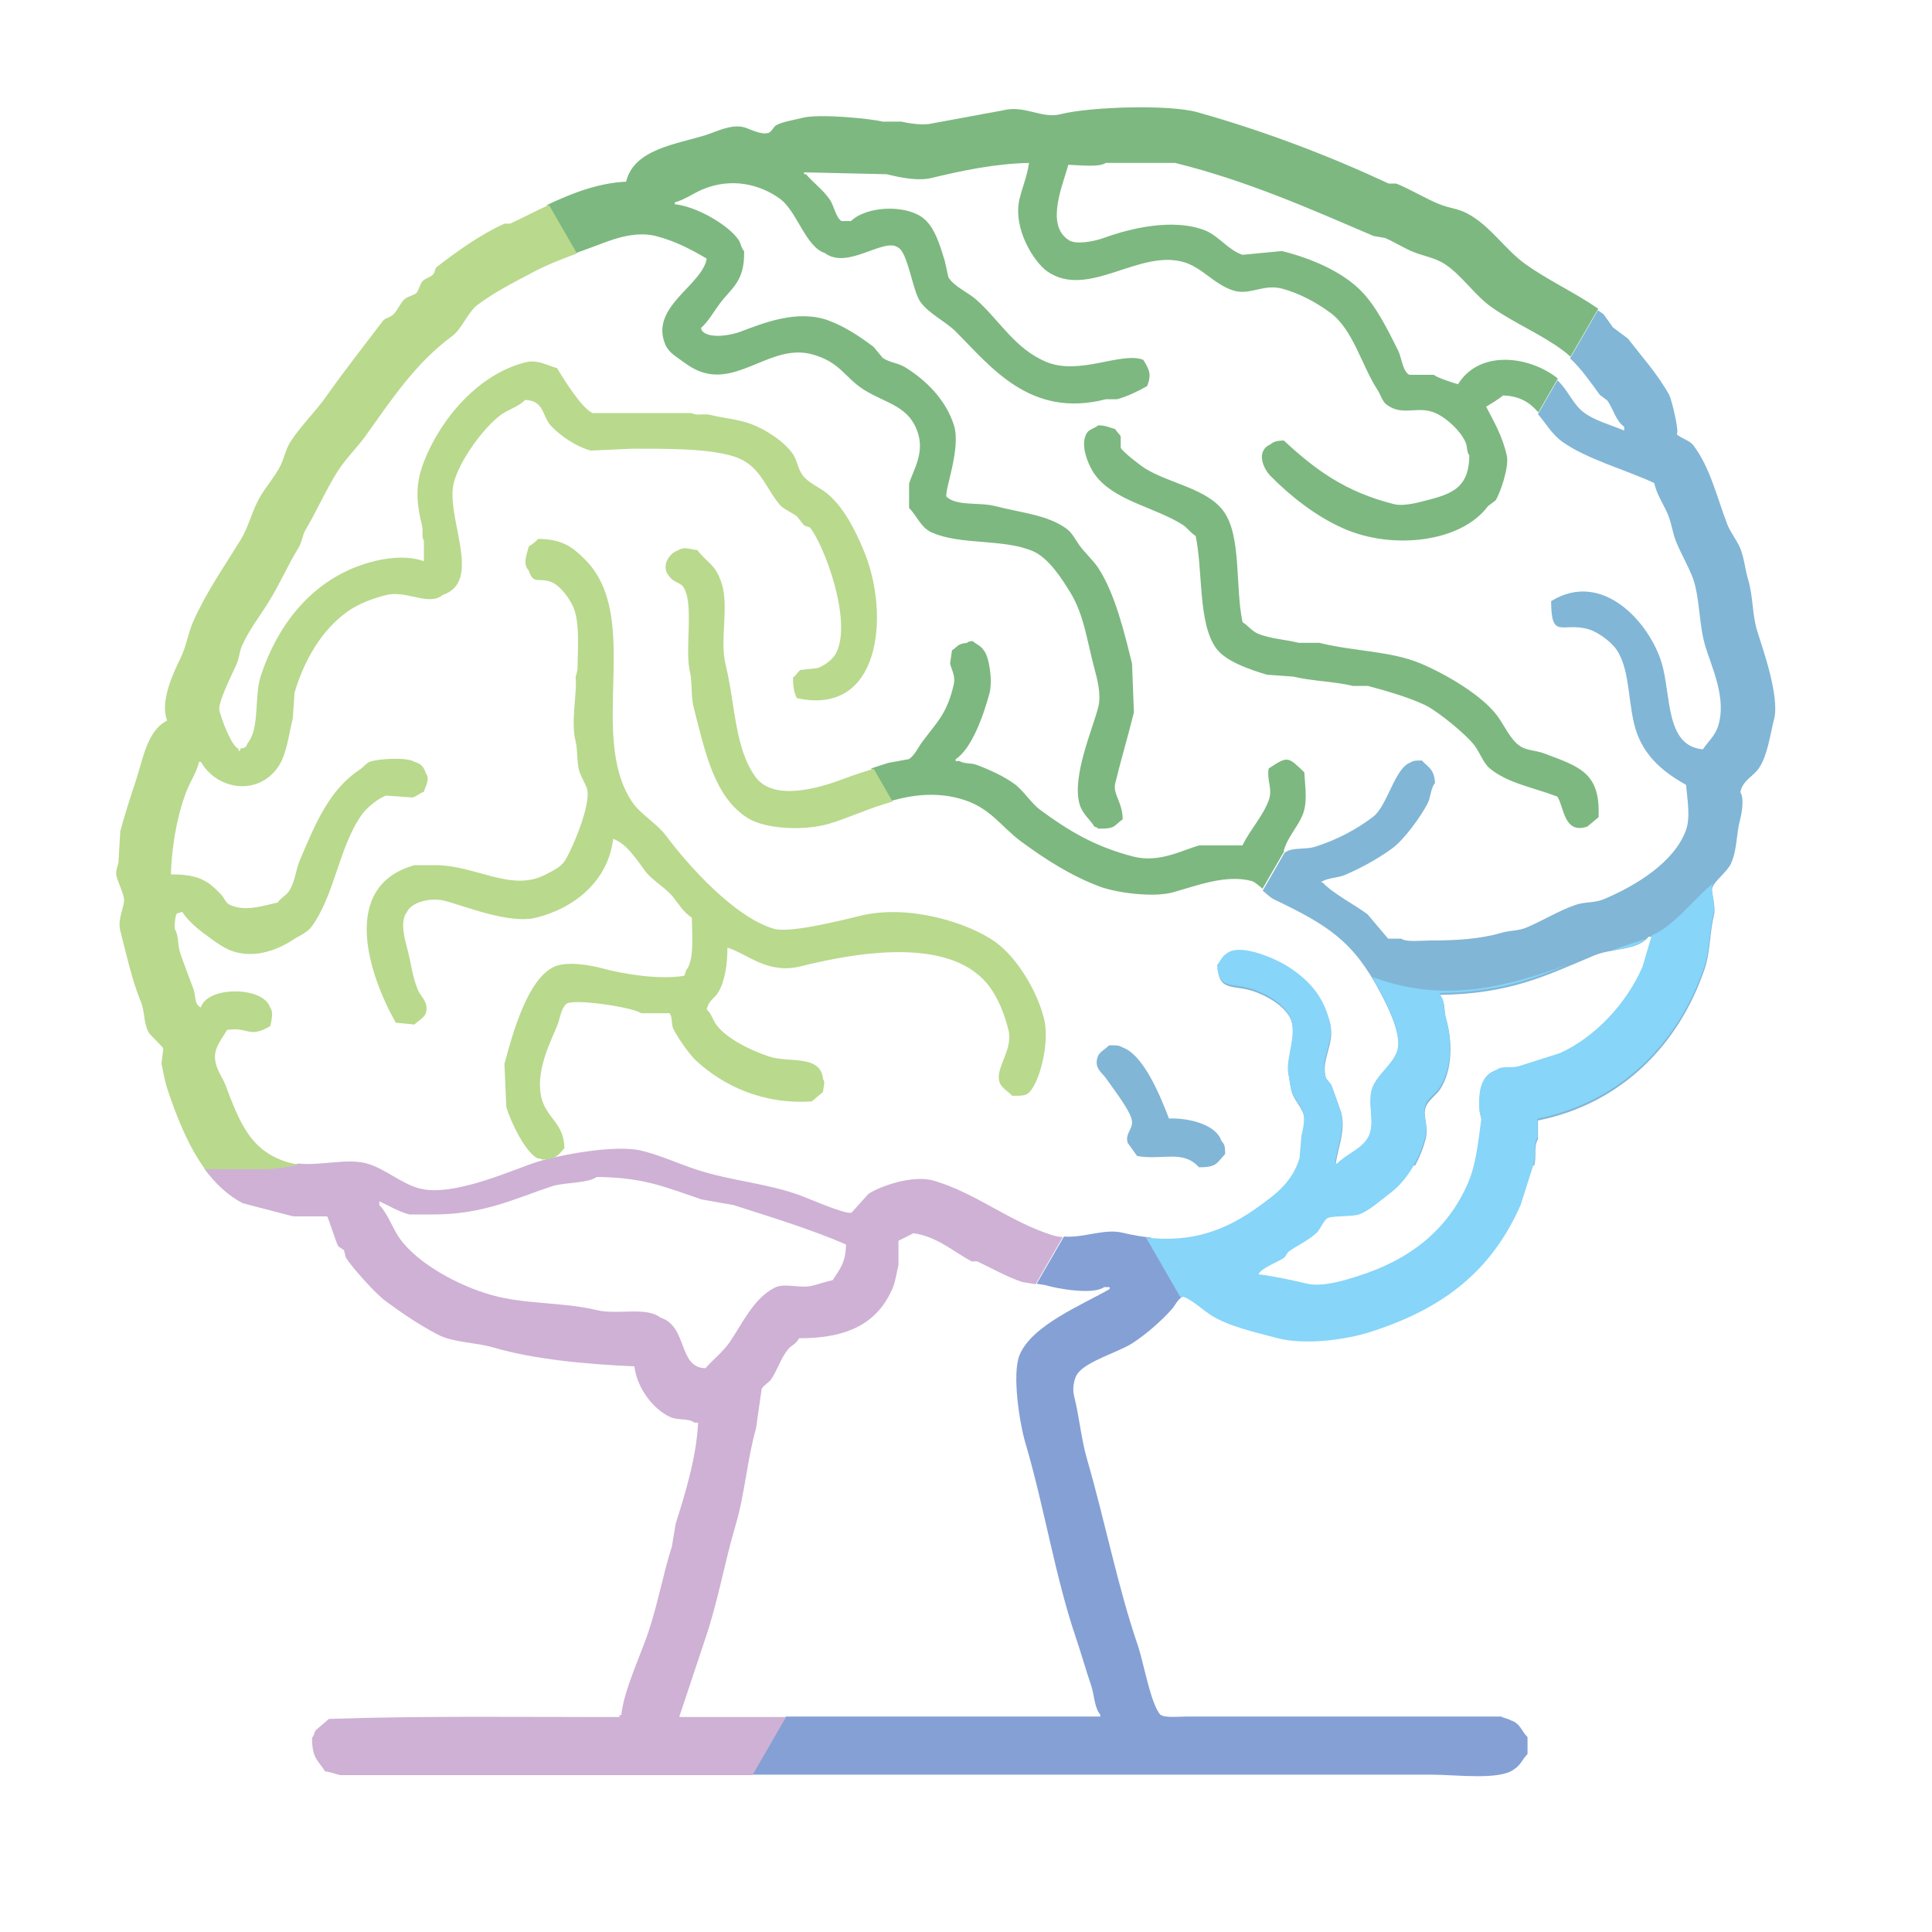 <?xml version="1.0" encoding="UTF-8" standalone="no"?>
<svg id="svg2" xmlns:rdf="http://www.w3.org/1999/02/22-rdf-syntax-ns#" xmlns="http://www.w3.org/2000/svg" xml:space="preserve" height="100" viewBox="0 0 100 100" width="100" version="1.1" xmlns:cc="http://creativecommons.org/ns#" xmlns:dc="http://purl.org/dc/elements/1.1/"><g id="g10" transform="matrix(1.25 0 0 -1.25 -181.3 216.1)"><g id="g12" clip-rule="evenodd"><path id="path42" d="m190.6 101.8v0.078c-0.263 0.332-0.232 0.788-0.388 1.243-0.212 0.617-0.385 1.247-0.62 1.941-0.865 2.543-1.3 5.383-2.095 8.075-0.234 0.793-0.567 2.86-0.233 3.649 0.519 1.226 2.58 2.057 3.725 2.718v0.078h-0.233c-0.452-0.333-1.969-0.059-2.406 0.078-0.129 0.022-0.257 0.043-0.385 0.064l1.131 1.954c0.834-0.066 1.665 0.342 2.435 0.156 0.412-0.099 0.801-0.164 1.172-0.201 0.413-0.716 0.886-1.536 1.415-2.451-0.039 0.011-0.075 0.017-0.104 0.013-0.242-0.15-0.284-0.34-0.466-0.543-0.432-0.485-1.08-1.047-1.629-1.398-0.578-0.368-1.882-0.735-2.25-1.242-0.13-0.148-0.242-0.594-0.155-0.932 0.216-0.838 0.286-1.751 0.543-2.64 0.745-2.572 1.268-5.272 2.096-7.687 0.247-0.721 0.526-2.406 0.931-2.873 0.205-0.144 0.751-0.078 1.086-0.078h2.715 10.32c0.082-0.062 0.306-0.092 0.388-0.155 0.399-0.124 0.444-0.445 0.699-0.699v-0.699c-0.209-0.208-0.282-0.456-0.544-0.621-0.58-0.48-2.432-0.233-3.414-0.233h-9.078-19.07l1.394 2.407h13.02z" fill="#85a0d5"/><path id="path52" d="m157.4 124.7c0.954-0.1 2.06 0.245 2.885-0.013 0.751-0.235 1.337-0.794 2.095-1.009 1.401-0.398 3.949 0.792 4.888 1.087 0.904 0.284 3.261 0.738 4.345 0.466 0.798-0.2 1.506-0.529 2.25-0.776 1.448-0.48 2.949-0.566 4.345-1.087 0.384-0.143 1.882-0.799 2.095-0.699 0.233 0.258 0.466 0.517 0.699 0.776 0.427 0.288 1.807 0.811 2.715 0.543 1.756-0.519 3.103-1.686 4.889-2.252 0.147-0.046 0.295-0.071 0.442-0.082l-1.126-1.952c-0.186 0.031-0.371 0.062-0.557 0.093-0.663 0.223-1.287 0.587-1.862 0.854h-0.233c-0.733 0.392-1.426 1.029-2.406 1.165-0.207-0.103-0.414-0.207-0.62-0.31v-1.009c-0.06-0.228-0.122-0.665-0.233-0.932-0.599-1.432-1.816-2.107-3.88-2.097-0.142-0.255-0.326-0.291-0.465-0.466-0.302-0.377-0.428-0.837-0.699-1.242-0.079-0.118-0.327-0.255-0.388-0.388-0.078-0.543-0.155-1.087-0.233-1.63-0.367-1.293-0.462-2.715-0.853-4.038-0.451-1.522-0.72-3.126-1.242-4.659-0.362-1.087-0.724-2.174-1.086-3.261h4.421l-1.388-2.407h-4.663-12.41c-0.165 0.041-0.396 0.13-0.621 0.155-0.301 0.465-0.548 0.548-0.543 1.397 0.101 0.099 0.068 0.186 0.155 0.31 0.181 0.155 0.362 0.31 0.543 0.466 3.858 0.134 8.04 0.076 12.03 0.078v0.078h0.078c0.092 0.98 0.776 2.437 1.086 3.339 0.42 1.223 0.631 2.461 1.009 3.65 0.051 0.31 0.104 0.621 0.155 0.932 0.391 1.24 0.861 2.748 0.931 4.193h-0.155c-0.265 0.198-0.672 0.076-1.009 0.233-0.694 0.323-1.37 1.193-1.474 2.096-1.999 0.088-4.145 0.287-5.82 0.776-0.784 0.229-1.663 0.199-2.328 0.543-0.762 0.396-1.5 0.899-2.173 1.398-0.401 0.298-1.355 1.356-1.629 1.786-0.026 0.104-0.052 0.207-0.078 0.31-0.078 0.052-0.155 0.104-0.233 0.155-0.095 0.146-0.413 1.21-0.466 1.242h-1.397c-0.698 0.181-1.396 0.363-2.095 0.544-0.643 0.339-1.169 0.848-1.608 1.454 0.811-0.001 1.626-0.001 2.444-0.002 0.396-0.001 0.928 0.089 1.478 0.191zm3.35-1.721c0.333-0.324 0.565-1.005 0.853-1.398 0.757-1.032 2.403-1.937 3.802-2.329 1.388-0.39 2.903-0.277 4.345-0.621 0.881-0.211 2.034 0.16 2.638-0.31 1.141-0.365 0.715-2.069 1.862-2.097 0.31 0.352 0.746 0.699 1.009 1.087 0.535 0.789 0.997 1.816 1.862 2.252 0.404 0.204 1.045-0.046 1.552 0.078 0.253 0.062 0.594 0.178 0.853 0.233 0.279 0.452 0.536 0.708 0.544 1.475-1.4 0.61-3.084 1.128-4.656 1.631-0.44 0.078-0.879 0.155-1.319 0.233-1.462 0.49-2.349 0.912-4.345 0.932-0.382-0.273-1.352-0.22-1.862-0.388-1.522-0.504-2.822-1.165-4.889-1.165h-1.009c-0.448 0.118-0.852 0.363-1.242 0.544v-0.155z" fill="#cfb1d5"/><path id="path62" d="m218.5 143.1c-0.173-0.695-0.269-1.487-0.62-2.019-0.233-0.352-0.686-0.512-0.776-1.009 0.167-0.227 0.06-0.86 0-1.087-0.189-0.715-0.121-1.266-0.388-1.864-0.146-0.327-0.694-0.731-0.776-1.009-0.05-0.168 0.156-0.77 0.078-1.087-0.186-0.752-0.151-1.548-0.388-2.252-1.054-3.125-3.434-5.593-6.906-6.29v-0.776c-0.184-0.27-0.051-0.726-0.155-1.087v-0.001h-2.469c0.139 0.584 0.211 1.224 0.297 1.864-0.025 0.104-0.052 0.207-0.077 0.31-0.067 0.884 0.084 1.508 0.698 1.709 0.253 0.191 0.544 0.055 0.931 0.155 0.569 0.181 1.138 0.362 1.707 0.543 1.473 0.671 2.764 2.073 3.414 3.572 0.129 0.44 0.259 0.88 0.388 1.32h-0.155c-0.468-0.589-1.49-0.458-2.25-0.776-1.98-0.83-3.486-1.59-6.362-1.631v-0.078c0.209-0.249 0.125-0.554 0.233-0.932 0.271-0.945 0.257-2.085-0.233-2.873-0.131-0.211-0.413-0.418-0.543-0.622-0.285-0.445 0.087-0.845-0.078-1.475-0.1-0.381-0.249-0.749-0.434-1.088l-4.852-0.001c0.03 0.076 0.062 0.151 0.086 0.234 0.026 0.31 0.052 0.621 0.078 0.932 0.042 0.164 0.162 0.65 0.078 0.932-0.087 0.294-0.356 0.592-0.465 0.855-0.082 0.195-0.115 0.604-0.155 0.776-0.146 0.627 0.466 1.759 0 2.484-0.295 0.46-0.911 0.821-1.475 1.009-0.8 0.269-1.394-0.021-1.468 0.939l0.232 0.401c0.039 0.047 0.084 0.093 0.15 0.136 0.579 0.486 2.168-0.285 2.561-0.543 0.834-0.549 1.422-1.159 1.707-2.252 0.232-0.888-0.419-1.513-0.155-2.329 0.024-0.072 0.197-0.241 0.233-0.31 0.129-0.363 0.259-0.725 0.388-1.088 0.201-0.775-0.183-1.522-0.233-2.174h0.078c0.379 0.407 1.083 0.628 1.319 1.164 0.263 0.598-0.104 1.401 0.155 2.019 0.227 0.54 0.832 0.941 1.009 1.475 0.241 0.729-0.492 2.089-0.699 2.484-1.132 2.167-2.211 2.823-4.422 3.883-0.117 0.056-0.29 0.208-0.46 0.357l0.914 1.584h0.011c0.313 0.223 0.83 0.105 1.242 0.234 0.886 0.276 1.738 0.726 2.406 1.242 0.6 0.465 0.895 2.031 1.552 2.251 0.108 0.082 0.256 0.078 0.466 0.078 0.279-0.298 0.51-0.353 0.543-0.932-0.186-0.221-0.167-0.58-0.31-0.854-0.291-0.559-0.983-1.509-1.475-1.863-0.575-0.416-1.266-0.8-1.94-1.088-0.314-0.133-0.746-0.115-1.009-0.31h0.077c0.409-0.444 1.343-0.935 1.863-1.32 0.284-0.337 0.569-0.673 0.853-1.009h0.543c0.212-0.155 0.818-0.078 1.164-0.078 1.144 0 2.124 0.068 2.949 0.31 0.432 0.127 0.706 0.073 1.086 0.233 0.642 0.27 1.34 0.701 2.017 0.932 0.415 0.141 0.786 0.074 1.164 0.233 1.305 0.547 2.932 1.524 3.414 2.873 0.192 0.537 0.043 1.326 0 1.863-0.891 0.504-1.634 1.098-2.017 2.096-0.412 1.075-0.256 2.601-0.854 3.494-0.214 0.32-0.758 0.736-1.164 0.854-1.093 0.318-1.546-0.47-1.552 1.165 2.13 1.316 4.082-0.904 4.578-2.563 0.399-1.332 0.142-3.443 1.707-3.572 0.199 0.302 0.495 0.555 0.62 0.932 0.396 1.188-0.291 2.526-0.543 3.416-0.255 0.902-0.202 2.063-0.544 2.873-0.166 0.395-0.452 0.919-0.62 1.32-0.187 0.446-0.197 0.808-0.388 1.242-0.173 0.394-0.424 0.74-0.543 1.243-1.156 0.542-2.798 0.987-3.802 1.708-0.438 0.314-0.686 0.768-1.012 1.149l0.807 1.399c0.409-0.369 0.636-0.973 1.058-1.306 0.458-0.362 1.147-0.54 1.707-0.776v0.155c-0.355 0.255-0.443 0.727-0.698 1.087-0.104 0.078-0.207 0.155-0.31 0.233-0.379 0.52-0.762 1.076-1.232 1.515l1.15 1.991c0.08-0.055 0.16-0.11 0.237-0.167 0.129-0.181 0.258-0.362 0.388-0.543 0.207-0.155 0.414-0.31 0.621-0.466 0.57-0.736 1.255-1.506 1.707-2.33 0.098-0.178 0.436-1.548 0.31-1.63 0.207-0.186 0.531-0.242 0.698-0.466 0.692-0.927 0.947-2.076 1.397-3.261 0.121-0.319 0.42-0.695 0.544-1.009 0.158-0.404 0.203-0.888 0.31-1.242 0.231-0.762 0.165-1.452 0.388-2.174 0.212-0.688 0.937-2.694 0.698-3.649zm-22.73-18.01c-0.344-0.351-0.331-0.556-1.086-0.543-0.658 0.74-1.508 0.277-2.56 0.466-0.13 0.181-0.259 0.362-0.388 0.543-0.131 0.428 0.283 0.58 0.155 1.009-0.13 0.436-0.806 1.309-1.086 1.709-0.128 0.182-0.477 0.383-0.31 0.854 0.07 0.199 0.334 0.318 0.466 0.466 0.222 0.006 0.428 0.01 0.543-0.078 0.882-0.29 1.59-2.031 1.94-2.951 0.891 0.029 1.974-0.277 2.173-0.932 0.142-0.141 0.151-0.249 0.155-0.543z" fill="#81b6d6"/><path id="path72" d="m216 135.1c-0.186-0.752-0.151-1.548-0.388-2.251-1.054-3.125-3.434-5.593-6.906-6.29v-0.776c-0.184-0.27-0.051-0.726-0.155-1.087-0.181-0.57-0.362-1.139-0.543-1.708-1.215-2.762-3.236-4.32-6.285-5.28-0.902-0.284-2.625-0.548-3.802-0.234-0.911 0.244-1.971 0.473-2.715 0.932-0.317 0.195-0.996 0.817-1.242 0.776-0.016-0.01-0.025-0.021-0.04-0.031-0.536 0.931-1.017 1.765-1.433 2.488 1.91-0.233 3.322 0.309 4.654 1.271 0.75 0.541 1.405 1.027 1.707 2.019 0.026 0.31 0.052 0.621 0.078 0.932 0.042 0.164 0.162 0.65 0.078 0.932-0.087 0.294-0.356 0.592-0.465 0.855-0.082 0.195-0.115 0.604-0.155 0.776-0.146 0.627 0.466 1.759 0 2.484-0.295 0.46-0.911 0.821-1.475 1.009-0.82 0.275-1.425-0.04-1.475 1.01 0.155 0.175 0.182 0.333 0.388 0.466 0.579 0.486 2.168-0.285 2.561-0.543 0.834-0.549 1.422-1.159 1.707-2.252 0.232-0.888-0.419-1.513-0.155-2.329 0.024-0.072 0.197-0.241 0.233-0.31 0.129-0.363 0.259-0.725 0.388-1.088 0.201-0.775-0.183-1.522-0.233-2.174h0.078c0.379 0.407 1.083 0.628 1.319 1.164 0.263 0.598-0.104 1.401 0.155 2.019 0.227 0.54 0.832 0.941 1.009 1.475 0.241 0.729-0.492 2.089-0.699 2.484-0.11 0.21-0.219 0.402-0.328 0.586 0.092-0.032 0.177-0.062 0.272-0.094 2.88-0.975 5.363-0.279 7.822 0.605-1.516-0.634-2.947-1.141-5.282-1.174v-0.078c0.209-0.249 0.125-0.554 0.233-0.932 0.271-0.945 0.257-2.085-0.233-2.873-0.131-0.211-0.413-0.418-0.543-0.622-0.285-0.445 0.087-0.845-0.078-1.475-0.248-0.946-0.787-1.821-1.475-2.329-0.366-0.272-0.821-0.692-1.242-0.855-0.267-0.103-1.137-0.058-1.319-0.155-0.156-0.083-0.321-0.491-0.465-0.621-0.354-0.317-0.766-0.498-1.164-0.776-0.052-0.078-0.104-0.155-0.155-0.233-0.273-0.194-0.943-0.424-1.086-0.699 0.631-0.074 1.359-0.234 2.017-0.388 0.661-0.155 1.63 0.164 2.095 0.31 2.163 0.681 3.737 1.916 4.578 3.882 0.325 0.759 0.417 1.7 0.543 2.64-0.025 0.104-0.051 0.207-0.077 0.31-0.067 0.884 0.084 1.508 0.698 1.709 0.253 0.191 0.544 0.055 0.931 0.155 0.569 0.181 1.138 0.362 1.707 0.543 1.473 0.671 2.764 2.073 3.414 3.572 0.129 0.436 0.257 0.872 0.385 1.308 0.884 0.337 1.782 1.548 2.554 2.164-0.031-0.046-0.055-0.092-0.068-0.134-0.05-0.168 0.156-0.77 0.078-1.087zm-4.3-1.6c0.488 0.176 0.979 0.345 1.475 0.496-0.353-0.333-0.919-0.391-1.475-0.496z" fill="#87d5f9"/><path id="path82" d="m174.3 167.3c0.371 0.115 1.009 0.452 1.552 0.31 0.216-0.056 0.696-0.332 1.009-0.232 0.126 0.04 0.212 0.25 0.31 0.31 0.254 0.155 0.826 0.237 1.086 0.31 0.659 0.185 2.856-0.029 3.336-0.155h0.776c0.248-0.06 0.875-0.167 1.242-0.078 0.983 0.181 1.966 0.362 2.949 0.543 0.914 0.239 1.609-0.361 2.405-0.155 1.154 0.297 4.451 0.419 5.664 0.078 2.799-0.787 5.452-1.805 7.914-2.951h0.31c0.562-0.223 1.23-0.631 1.785-0.854 0.449-0.181 0.756-0.171 1.164-0.388 0.959-0.511 1.554-1.489 2.406-2.097 0.96-0.685 2.052-1.177 3.012-1.845-0.38-0.657-0.764-1.32-1.151-1.989-0.1 0.093-0.202 0.182-0.31 0.262-0.917 0.679-2.008 1.127-2.948 1.786-0.715 0.501-1.221 1.312-1.94 1.786-0.427 0.282-0.902 0.328-1.397 0.544-0.324 0.141-0.753 0.404-1.086 0.543-0.155 0.025-0.31 0.051-0.465 0.078-2.612 1.116-5.236 2.29-8.225 3.028h-2.871c-0.263-0.193-1.137-0.086-1.552-0.078-0.207-0.8-0.96-2.464 0-3.105 0.275-0.219 1.057-0.074 1.475 0.078 1.091 0.396 2.858 0.829 4.19 0.31 0.554-0.216 0.967-0.824 1.552-1.01 0.543 0.052 1.086 0.104 1.629 0.156 1.231-0.305 2.479-0.851 3.259-1.631 0.65-0.65 1.121-1.629 1.552-2.484 0.145-0.289 0.188-0.872 0.465-1.01h1.009c0.16-0.124 0.795-0.335 1.009-0.388 0.862 1.394 2.833 1.194 4.035 0.31 0.034-0.025 0.064-0.054 0.095-0.082-0.268-0.464-0.537-0.929-0.807-1.396-0.323 0.375-0.724 0.676-1.46 0.702-0.192-0.166-0.495-0.338-0.699-0.466 0.324-0.632 0.666-1.198 0.854-2.019 0.11-0.484-0.29-1.6-0.466-1.864-0.104-0.078-0.207-0.155-0.311-0.233-1.113-1.503-3.942-1.824-5.974-0.932-1.147 0.504-2.197 1.333-3.027 2.174-0.331 0.335-0.617 1.053 0 1.32 0.139 0.121 0.284 0.142 0.544 0.155 1.296-1.205 2.549-2.136 4.578-2.64 0.31-0.077 0.817 0.029 1.009 0.078 1.207 0.307 2.087 0.463 2.095 1.942-0.116 0.15-0.068 0.34-0.155 0.543-0.206 0.479-0.824 1.056-1.319 1.242-0.703 0.265-1.288-0.163-1.94 0.31-0.199 0.145-0.248 0.408-0.388 0.621-0.642 0.978-1.009 2.494-1.94 3.184-0.554 0.411-1.278 0.815-2.017 1.009-0.774 0.203-1.323-0.296-2.017-0.078-0.771 0.242-1.278 0.937-2.017 1.165-1.868 0.575-3.972-1.531-5.664-0.388-0.569 0.384-1.466 1.805-1.164 3.028 0.121 0.489 0.323 0.97 0.388 1.475-1.387-0.022-2.809-0.325-4.035-0.621-0.612-0.148-1.423 0.05-1.862 0.155-1.138 0.026-2.276 0.051-3.414 0.078v-0.078h0.078c0.31-0.362 0.748-0.68 1.009-1.087 0.142-0.221 0.244-0.738 0.466-0.854h0.387c0.638 0.622 2.209 0.686 2.949 0.155 0.509-0.366 0.722-1.119 0.931-1.786 0.051-0.233 0.103-0.466 0.155-0.699 0.258-0.4 0.81-0.615 1.164-0.932 0.96-0.858 1.586-2.017 2.871-2.562 1.392-0.592 3.124 0.435 4.035 0.078 0.238-0.39 0.359-0.598 0.155-1.088-0.355-0.202-0.8-0.421-1.242-0.543h-0.465c-3.137-0.811-4.78 1.371-6.208 2.796-0.44 0.44-1.111 0.733-1.474 1.242-0.323 0.453-0.51 2.05-0.931 2.252-0.594 0.412-2.084-0.946-3.027-0.234-0.793 0.255-1.154 1.746-1.862 2.252-0.85 0.608-2.01 0.871-3.181 0.388-0.372-0.153-0.752-0.433-1.164-0.543v-0.078c0.917-0.096 2.227-0.867 2.638-1.475 0.115-0.171 0.098-0.329 0.232-0.466 0.025-1.268-0.508-1.502-1.009-2.174-0.25-0.336-0.469-0.733-0.776-1.009 0.048-0.145 0.006-0.071 0.078-0.155 0.324-0.297 1.174-0.143 1.552 0 0.92 0.347 2.358 0.94 3.646 0.466 0.705-0.26 1.304-0.673 1.863-1.087 0.129-0.155 0.258-0.31 0.388-0.466 0.286-0.195 0.631-0.202 0.931-0.388 0.865-0.536 1.685-1.345 2.017-2.407 0.3-0.96-0.414-2.74-0.31-2.951 0.442-0.404 1.335-0.214 2.017-0.388 1.11-0.283 2.159-0.364 2.948-0.932 0.235-0.169 0.37-0.457 0.544-0.699 0.219-0.305 0.568-0.614 0.776-0.932 0.705-1.077 1.098-2.748 1.397-3.96 0.025-0.673 0.051-1.346 0.078-2.019-0.26-1.046-0.53-1.93-0.776-2.951-0.103-0.426 0.31-0.777 0.311-1.475-0.382-0.276-0.283-0.396-1.009-0.388-0.085 0.072-0.012 0.027-0.155 0.078-0.194 0.306-0.506 0.538-0.62 0.932-0.335 1.153 0.561 3.16 0.776 4.038 0.129 0.527-0.059 1.192-0.155 1.553-0.323 1.205-0.436 2.251-1.009 3.184-0.358 0.584-0.899 1.429-1.552 1.708-1.225 0.523-3.001 0.237-4.19 0.776-0.45 0.204-0.603 0.685-0.931 1.009v1.01c0.14 0.484 0.62 1.2 0.388 2.019-0.341 1.205-1.32 1.279-2.25 1.863-0.812 0.51-0.985 1.161-2.173 1.476-1.589 0.419-2.908-1.177-4.423-0.777-0.421 0.111-0.716 0.332-1.009 0.544-0.249 0.18-0.496 0.332-0.621 0.621-0.68 1.576 1.535 2.458 1.707 3.571-0.625 0.368-1.273 0.718-2.095 0.932-0.85 0.222-1.778-0.132-2.25-0.31-0.395-0.15-0.76-0.28-1.112-0.409-0.393 0.678-0.779 1.347-1.16 2.005 0.999 0.472 2.11 0.915 3.28 0.967 0.332 1.343 2.021 1.535 3.336 1.941zm16.06-14.05c-0.206 0.289-0.643 1.191-0.31 1.708 0.095 0.147 0.335 0.195 0.466 0.31 0.359-0.007 0.432-0.088 0.698-0.155 0.055-0.099 0.198-0.218 0.233-0.31v-0.466c0.082-0.169 0.826-0.741 1.009-0.854 1.021-0.632 2.577-0.833 3.259-1.786 0.738-1.031 0.466-3.118 0.776-4.581 0.214-0.128 0.385-0.362 0.62-0.466 0.502-0.22 1.166-0.251 1.707-0.388h0.854c1.438-0.36 2.951-0.333 4.19-0.854 1.053-0.443 2.55-1.319 3.181-2.174 0.286-0.387 0.536-0.976 0.931-1.243 0.292-0.197 0.653-0.176 1.009-0.31 1.437-0.544 2.337-0.776 2.25-2.64-0.155-0.13-0.31-0.259-0.466-0.388-0.98-0.334-0.963 0.833-1.241 1.242-0.99 0.379-2.055 0.551-2.794 1.164-0.269 0.223-0.41 0.645-0.62 0.932-0.338 0.461-1.554 1.459-2.095 1.709-0.708 0.326-1.551 0.566-2.328 0.776h-0.621c-0.733 0.184-1.737 0.203-2.483 0.388-0.362 0.026-0.724 0.051-1.086 0.078-0.708 0.213-1.7 0.547-2.095 1.087-0.765 1.047-0.545 3.189-0.854 4.659-0.203 0.12-0.351 0.345-0.543 0.466-1.167 0.737-2.861 0.99-3.647 2.097zm5.121-20.35c0 0.001 0 0.003-0.001 0.004 0.004 0.004 0.006 0.008 0.01 0.013-0.003-0.005-0.006-0.011-0.01-0.017zm-10.71 8.467c0.172-0.12 0.478-0.073 0.699-0.155 0.532-0.197 1.109-0.461 1.552-0.776 0.406-0.289 0.692-0.795 1.086-1.087 1.138-0.845 2.286-1.542 3.88-1.942 1.067-0.267 2.022 0.28 2.715 0.467h1.785c0.3 0.627 0.84 1.201 1.086 1.863 0.179 0.481-0.091 0.83 0 1.32 0.812 0.549 0.809 0.47 1.474-0.155 0.032-0.601 0.149-1.246-0.078-1.786-0.209-0.499-0.626-0.915-0.776-1.476h0.027c-0.307-0.531-0.608-1.051-0.903-1.56-0.173 0.15-0.341 0.291-0.444 0.318-1.079 0.288-2.305-0.202-3.259-0.466-0.831-0.23-2.352-0.017-3.026 0.233-1.205 0.446-2.295 1.154-3.259 1.864-0.888 0.654-1.284 1.441-2.561 1.786-1.02 0.276-1.981 0.145-2.869-0.109-0.259 0.447-0.521 0.898-0.786 1.356 0.237 0.076 0.473 0.15 0.707 0.229 0.284 0.052 0.569 0.104 0.853 0.155 0.236 0.15 0.374 0.469 0.543 0.699 0.612 0.83 1.037 1.164 1.319 2.407 0.078 0.342-0.11 0.636-0.155 0.854 0.025 0.181 0.052 0.363 0.078 0.543 0.241 0.155 0.225 0.276 0.62 0.31 0.086 0.067 0.067 0.05 0.233 0.078 0.175-0.155 0.333-0.182 0.465-0.388 0.218-0.247 0.378-1.253 0.233-1.786-0.242-0.892-0.728-2.285-1.397-2.718v-0.078h0.155z" fill="#7db880"/><path id="path92" d="m172.6 138.3c0.932-1.254 2.869-3.419 4.5-3.882 0.673-0.191 2.958 0.395 3.569 0.543 2.034 0.495 4.512-0.312 5.587-1.087 0.871-0.628 1.714-1.971 2.017-3.184 0.256-1.026-0.225-2.81-0.698-3.105-0.155-0.097-0.377-0.074-0.621-0.078-0.172 0.193-0.477 0.327-0.543 0.621-0.128 0.567 0.584 1.302 0.388 2.096-0.164 0.666-0.419 1.299-0.776 1.786-1.51 2.061-5.272 1.497-7.837 0.855-1.361-0.342-2.218 0.533-3.026 0.776 0.005-0.696-0.109-1.418-0.388-1.864-0.165-0.264-0.389-0.31-0.465-0.699 0.194-0.174 0.231-0.403 0.388-0.621 0.419-0.583 1.439-1.072 2.173-1.32 0.834-0.282 2.157 0.089 2.25-0.932 0.104-0.157 0.024-0.272 0-0.543-0.155-0.13-0.31-0.259-0.465-0.389-2.043-0.134-3.695 0.665-4.811 1.709-0.263 0.246-0.782 0.988-0.931 1.32-0.074 0.164-0.025 0.524-0.155 0.621h-1.164c-0.323 0.246-2.815 0.625-3.104 0.388-0.243-0.242-0.241-0.579-0.387-0.932-0.261-0.625-0.938-1.94-0.621-3.028 0.233-0.799 0.911-0.991 0.931-2.019-0.12-0.107-0.167-0.217-0.31-0.31-0.031-0.027-0.062-0.045-0.096-0.064-0.068-0.023-0.137-0.046-0.205-0.068-0.091-0.015-0.193-0.022-0.32-0.024-0.074 0.065-0.131 0.013-0.233 0.078-0.496 0.314-1.047 1.457-1.242 2.096-0.025 0.596-0.052 1.191-0.077 1.786 0.342 1.28 0.975 3.573 2.095 4.038 0.533 0.221 1.491 0.045 1.94-0.078 0.911-0.249 2.417-0.484 3.414-0.31 0.025 0.078 0.051 0.155 0.078 0.232 0.341 0.403 0.242 1.449 0.232 2.174-0.349 0.224-0.52 0.533-0.776 0.854-0.319 0.4-0.859 0.676-1.164 1.087-0.325 0.437-0.767 1.14-1.319 1.32-0.203-1.735-1.597-2.865-3.181-3.261-1.123-0.281-2.96 0.487-3.802 0.699-0.627 0.157-1.407-0.092-1.552-0.466-0.295-0.352-0.106-1.087 0-1.475 0.188-0.689 0.205-1.175 0.466-1.786 0.094-0.222 0.458-0.493 0.31-0.932-0.067-0.2-0.336-0.318-0.466-0.466-0.258 0.026-0.517 0.052-0.776 0.078-1.15 2.04-2.307 5.656 0.776 6.522h0.853c1.693 0 3.16-1.135 4.578-0.388 0.305 0.161 0.588 0.281 0.776 0.543 0.247 0.345 1.147 2.367 0.931 3.028-0.056 0.171-0.247 0.493-0.31 0.699-0.113 0.37-0.069 0.907-0.155 1.242-0.213 0.826 0.07 2.003 0 2.64-0.007 0.064 0.074 0.23 0.078 0.388 0.017 0.939 0.083 1.872-0.155 2.485-0.144 0.372-0.559 0.944-0.931 1.087-0.523 0.202-0.73-0.132-0.931 0.466-0.265 0.295-0.085 0.667 0 1.009 0.134 0.08 0.286 0.196 0.387 0.31 1.016-0.007 1.44-0.354 1.94-0.854 2.393-2.389 0.099-7.248 1.94-10.02 0.361-0.543 1.014-0.883 1.396-1.397zm3.725 2.407c0.753-1.031 2.663-0.449 3.647-0.078 0.431 0.162 0.841 0.293 1.244 0.421 0.265-0.46 0.526-0.912 0.784-1.361-0.977-0.269-1.867-0.697-2.649-0.924-1.003-0.291-2.602-0.223-3.336 0.233-1.407 0.873-1.779 2.764-2.25 4.581-0.122 0.471-0.055 1.055-0.155 1.475-0.238 1.002 0.208 2.901-0.31 3.572-0.195 0.164-0.396 0.168-0.544 0.388-0.371 0.404-0.015 0.974 0.388 1.087 0.209 0.157 0.494 0.027 0.776 0 0.386-0.535 0.744-0.552 1.009-1.397 0.3-0.958-0.093-2.317 0.155-3.339 0.409-1.681 0.373-3.469 1.242-4.659zm-9.234 20.89c-0.808-0.424-1.542-0.799-2.25-1.32-0.449-0.329-0.651-0.999-1.086-1.32-1.499-1.105-2.486-2.596-3.569-4.115-0.348-0.487-0.837-0.958-1.164-1.475-0.491-0.777-0.86-1.634-1.319-2.407-0.151-0.255-0.155-0.524-0.31-0.776-0.436-0.711-0.785-1.521-1.242-2.251-0.348-0.558-0.808-1.153-1.086-1.786-0.131-0.298-0.104-0.477-0.232-0.776-0.153-0.358-0.829-1.661-0.699-1.941 0.086-0.359 0.483-1.425 0.776-1.553 0.03-0.037-0.021-0.126 0.078-0.078v0.078c0.225 0.055 0.223 0.034 0.31 0.233 0.509 0.632 0.261 1.946 0.544 2.796 0.68 2.048 1.989 3.744 3.957 4.504 0.725 0.279 1.877 0.558 2.794 0.233v0.854c-0.113 0.154-0.017 0.379-0.078 0.621-0.252 0.999-0.274 1.735 0.078 2.64 0.692 1.781 2.244 3.618 4.19 4.115 0.542 0.138 0.947-0.147 1.319-0.233 0.271-0.447 1.023-1.665 1.474-1.864h4.112c0.186-0.127 0.496-0.007 0.776-0.078 0.539-0.136 1.162-0.178 1.707-0.388 0.6-0.231 1.371-0.729 1.707-1.242 0.181-0.276 0.2-0.593 0.388-0.854 0.225-0.314 0.616-0.467 0.931-0.699 0.737-0.543 1.261-1.581 1.63-2.485 1.075-2.633 0.671-6.835-2.794-6.056-0.111 0.244-0.157 0.447-0.155 0.854 0.125 0.076 0.203 0.252 0.31 0.31 0.233 0.026 0.466 0.051 0.699 0.078 0.29 0.092 0.648 0.369 0.776 0.621 0.689 1.359-0.521 4.516-1.086 5.202-0.078 0.026-0.155 0.052-0.233 0.078-0.103 0.13-0.207 0.259-0.311 0.388-0.183 0.135-0.565 0.306-0.698 0.466-0.65 0.781-0.826 1.681-1.94 2.019-1.088 0.33-2.831 0.31-4.19 0.31-0.569-0.026-1.138-0.052-1.707-0.078-0.601 0.166-1.242 0.603-1.629 1.009-0.397 0.417-0.271 1.06-1.086 1.087-0.269-0.277-0.693-0.39-1.009-0.621-0.697-0.511-1.689-1.855-1.94-2.795-0.374-1.408 1.236-4.102-0.465-4.659-0.568-0.477-1.495 0.205-2.328 0-0.601-0.148-1.185-0.379-1.63-0.699-1.033-0.74-1.766-1.97-2.173-3.338-0.025-0.363-0.052-0.725-0.077-1.087-0.174-0.698-0.253-1.505-0.621-2.019-0.856-1.198-2.522-0.917-3.181 0.233h-0.078c-0.09-0.399-0.328-0.764-0.465-1.087-0.404-0.951-0.663-2.323-0.699-3.572 1.175-0.001 1.548-0.272 2.095-0.854 0.106-0.113 0.172-0.315 0.31-0.388 0.634-0.336 1.457-0.044 2.017 0.078 0.118 0.18 0.352 0.295 0.466 0.466 0.262 0.395 0.267 0.856 0.465 1.32 0.634 1.479 1.199 2.887 2.483 3.727 0.108 0.071 0.257 0.256 0.388 0.31 0.311 0.129 1.578 0.207 1.862 0 0.262-0.073 0.389-0.207 0.466-0.466 0.19-0.25-0.013-0.541-0.078-0.776-0.184-0.055-0.311-0.194-0.466-0.233-0.362 0.026-0.724 0.051-1.086 0.078-0.332-0.097-0.822-0.516-1.009-0.776-0.954-1.328-1.126-3.346-2.095-4.659-0.183-0.248-0.512-0.368-0.776-0.543-0.535-0.357-1.513-0.793-2.483-0.466-0.348 0.117-0.669 0.356-0.931 0.543-0.44 0.314-0.862 0.644-1.164 1.087-0.078-0.026-0.155-0.051-0.233-0.078-0.057-0.159-0.078-0.363-0.078-0.621 0.181-0.269 0.118-0.673 0.233-1.009 0.156-0.461 0.377-1.032 0.543-1.476 0.12-0.321 0.018-0.627 0.31-0.776 0.266 0.897 2.594 0.881 2.871 0 0.154-0.198 0.049-0.56 0-0.776-0.902-0.52-0.891-0.01-1.785-0.155-0.144-0.248-0.385-0.563-0.466-0.854-0.157-0.568 0.258-1.057 0.388-1.397 0.591-1.543 1.03-2.818 2.716-3.261 0.12-0.032 0.244-0.052 0.371-0.066-0.549-0.101-1.08-0.191-1.476-0.19-0.818 0.001-1.633 0.001-2.444 0.002-0.702 0.967-1.185 2.183-1.573 3.36-0.102 0.309-0.17 0.757-0.232 1.009 0.025 0.207 0.052 0.414 0.077 0.621-0.051 0.133-0.53 0.524-0.62 0.699-0.2 0.389-0.143 0.836-0.31 1.242-0.356 0.866-0.605 1.972-0.853 2.951-0.127 0.499 0.196 1.022 0.155 1.32-0.034 0.252-0.247 0.683-0.31 0.932-0.051 0.204 0.058 0.459 0.078 0.543 0.026 0.44 0.051 0.88 0.078 1.32 0.174 0.641 0.42 1.425 0.621 2.019 0.328 0.972 0.472 2.128 1.319 2.563-0.301 0.758 0.223 1.912 0.544 2.562 0.259 0.527 0.307 1.019 0.543 1.553 0.515 1.167 1.286 2.278 1.94 3.339 0.371 0.603 0.483 1.249 0.853 1.863 0.215 0.358 0.578 0.793 0.776 1.165 0.204 0.384 0.234 0.733 0.466 1.087 0.42 0.639 1.037 1.243 1.474 1.863 0.766 1.089 1.538 2.058 2.328 3.106 0.099 0.131 0.251 0.13 0.388 0.233 0.228 0.171 0.329 0.522 0.543 0.699 0.09 0.074 0.39 0.157 0.466 0.233 0.079 0.079 0.158 0.366 0.233 0.466 0.107 0.144 0.353 0.177 0.465 0.31 0.083 0.099 0.055 0.234 0.155 0.31 0.827 0.637 1.815 1.35 2.794 1.786h0.232c0.493 0.227 1.034 0.509 1.609 0.778 0.381-0.66 0.767-1.331 1.16-2.013-0.638-0.234-1.224-0.461-1.839-0.785z" fill="#b9d98d"/></g></g></svg>

